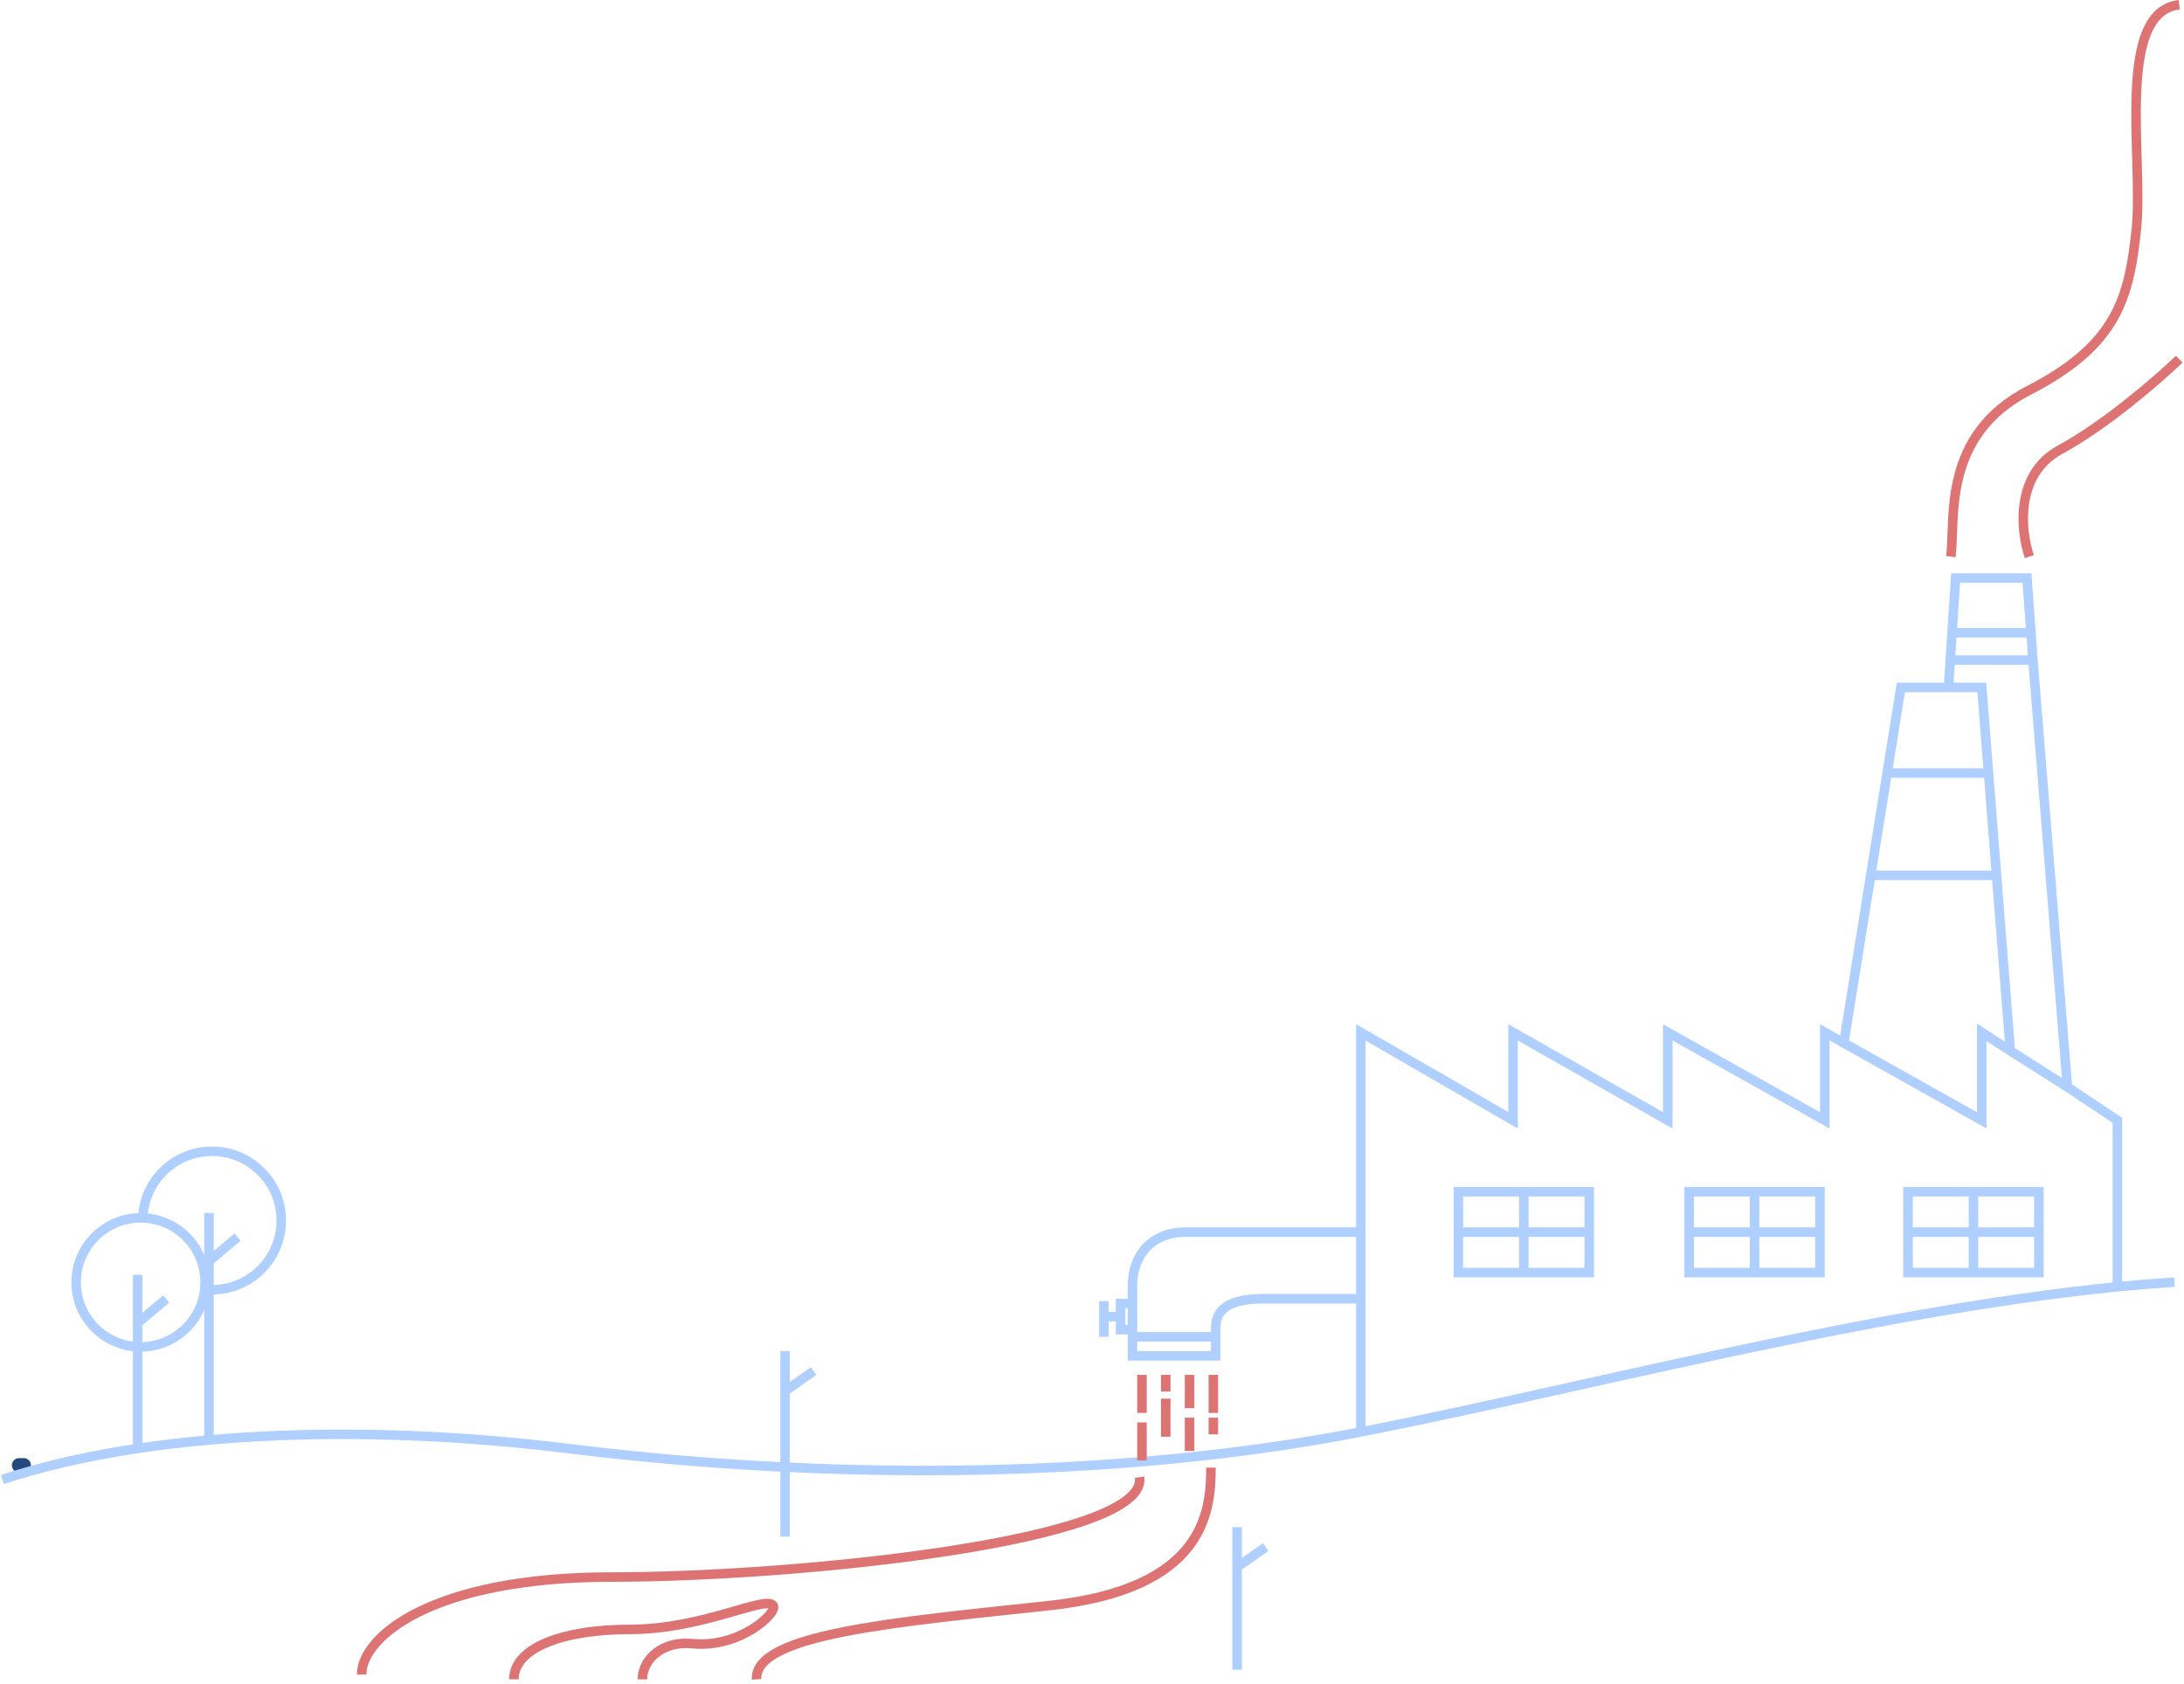 <?xml version="1.0" encoding="UTF-8"?> <svg xmlns="http://www.w3.org/2000/svg" width="459" height="354" viewBox="0 0 459 354" fill="none"><path d="M5 308H4" stroke="#26497D" stroke-width="3" stroke-linecap="round"></path><path d="M0.5 311C30.833 301 75 299 119.5 304.5C157.833 309.238 199.031 310.527 238 307.413C243.89 306.942 249.729 306.371 255.5 305.696C265.925 304.476 276.126 302.917 286 301M286 301C329.762 292.502 392.621 275.665 445 270.486M286 301V273M457 269.5C453.072 269.752 449.068 270.084 445 270.486M445 270.486V235.5L434.5 228.5M387.5 219.242L383.5 217V235.5L350.5 217V235.5L318 217V235.5L286 217V259M387.5 219.242L416.5 235.5V217L422.5 220.895M387.5 219.242L393.158 184M422.5 220.895L434.5 228.5M422.5 220.895L419.602 184M396.61 162.5L399.5 144.5H409.5M396.61 162.5H417.914M396.61 162.5L393.158 184M417.914 162.5L416.5 144.5H409.5M417.914 162.5L419.602 184M434.5 228.5L427.25 138.75M409.5 144.5L409.875 138.75M410.25 133L411 121.5H426L426.833 133M410.25 133H426.833M410.25 133L409.875 138.75M426.833 133L427.25 138.75M409.875 138.75H427.25M393.158 184H419.602M286 259H249C243 259 238 262.875 238 270.486C238 271.722 238 272.895 238 274M286 259V273M286 273C282.833 273 274.3 273 265.5 273C255.5 273 255.5 277.5 255.5 279.5V281M238 281C238 282.923 238 284.288 238 285H255.5V281M238 281H255.5M238 281C238 280.533 238 280.032 238 279.5M238 274H235.5V276.75M238 274C238 276.086 238 277.931 238 279.5M238 279.5H235.5V276.75M235.5 276.75H232V273.5V281" stroke="#AFD0FF" stroke-width="2"></path><path d="M320.25 250.5H334V259M320.25 250.5H306.5V259M320.25 250.5V267.5M320.25 267.5H306.5V259M320.25 267.5H334V259M334 259H306.5" stroke="#AFD0FF" stroke-width="2"></path><path d="M368.75 250.5H382.5V259M368.75 250.5H355V259M368.75 250.5V267.5M368.75 267.5H355V259M368.75 267.5H382.5V259M382.5 259H355" stroke="#AFD0FF" stroke-width="2"></path><path d="M414.75 250.5H428.5V259M414.75 250.5H401V259M414.75 250.5V267.5M414.75 267.5H401V259M414.75 267.5H428.5V259M428.5 259H401" stroke="#AFD0FF" stroke-width="2"></path><path d="M240 289V297" stroke="#DE7373" stroke-width="2"></path><path d="M240 299V307" stroke="#DE7373" stroke-width="2"></path><path d="M245 294V302" stroke="#DE7373" stroke-width="2"></path><path d="M245 289V292.5" stroke="#DE7373" stroke-width="2"></path><path d="M255 298V301.5" stroke="#DE7373" stroke-width="2"></path><path d="M250 289V296" stroke="#DE7373" stroke-width="2"></path><path d="M250 298V305" stroke="#DE7373" stroke-width="2"></path><path d="M255 289V297" stroke="#DE7373" stroke-width="2"></path><path d="M28.924 305V278.101M28.924 267.975V278.101M28.924 278.101L34.937 273.038" stroke="#AFD0FF" stroke-width="2"></path><circle cx="29.557" cy="269.557" r="13.557" stroke="#AFD0FF" stroke-width="2"></circle><path d="M43.924 302V265.101M43.924 254.975V265.101M43.924 265.101L49.937 260.038" stroke="#AFD0FF" stroke-width="2"></path><path d="M165 323V292.398M165 284V292.398M165 292.398L171 288.199" stroke="#AFD0FF" stroke-width="2"></path><path d="M44.557 271.114C52.597 271.114 59.114 264.597 59.114 256.557C59.114 248.517 52.597 242 44.557 242C36.517 242 30 248.517 30 256.557" stroke="#AFD0FF" stroke-width="2"></path><path d="M410 117C411 109 408 91.5 426.5 82C445 72.5 447.5 62.5 449 48C450.5 33.5 444.5 2.5 458 1M426.5 117C424.667 111.667 423.4 99.7 433 94.5C442.6 89.3 453.667 79.667 458 75.5" stroke="#DE7373" stroke-width="2"></path><path d="M239.5 310.5C241.5 324 167.013 331.5 128.5 331.5C91 331.5 76 344 76 352M254.5 308.5C254.5 318 253 334 220.5 337.5C188 341 158.5 343.5 159 353M108 353C108 346.5 118 342.5 132.5 342.5C147.707 342.5 161 335.25 162.5 337.5C163.5 339 155.5 346.5 145.5 345.5C139.013 344.851 135 349 135 353" stroke="#DE7373" stroke-width="2"></path><path d="M260 351V329.398M260 321V329.398M260 329.398L266 325.199" stroke="#AFD0FF" stroke-width="2"></path></svg> 